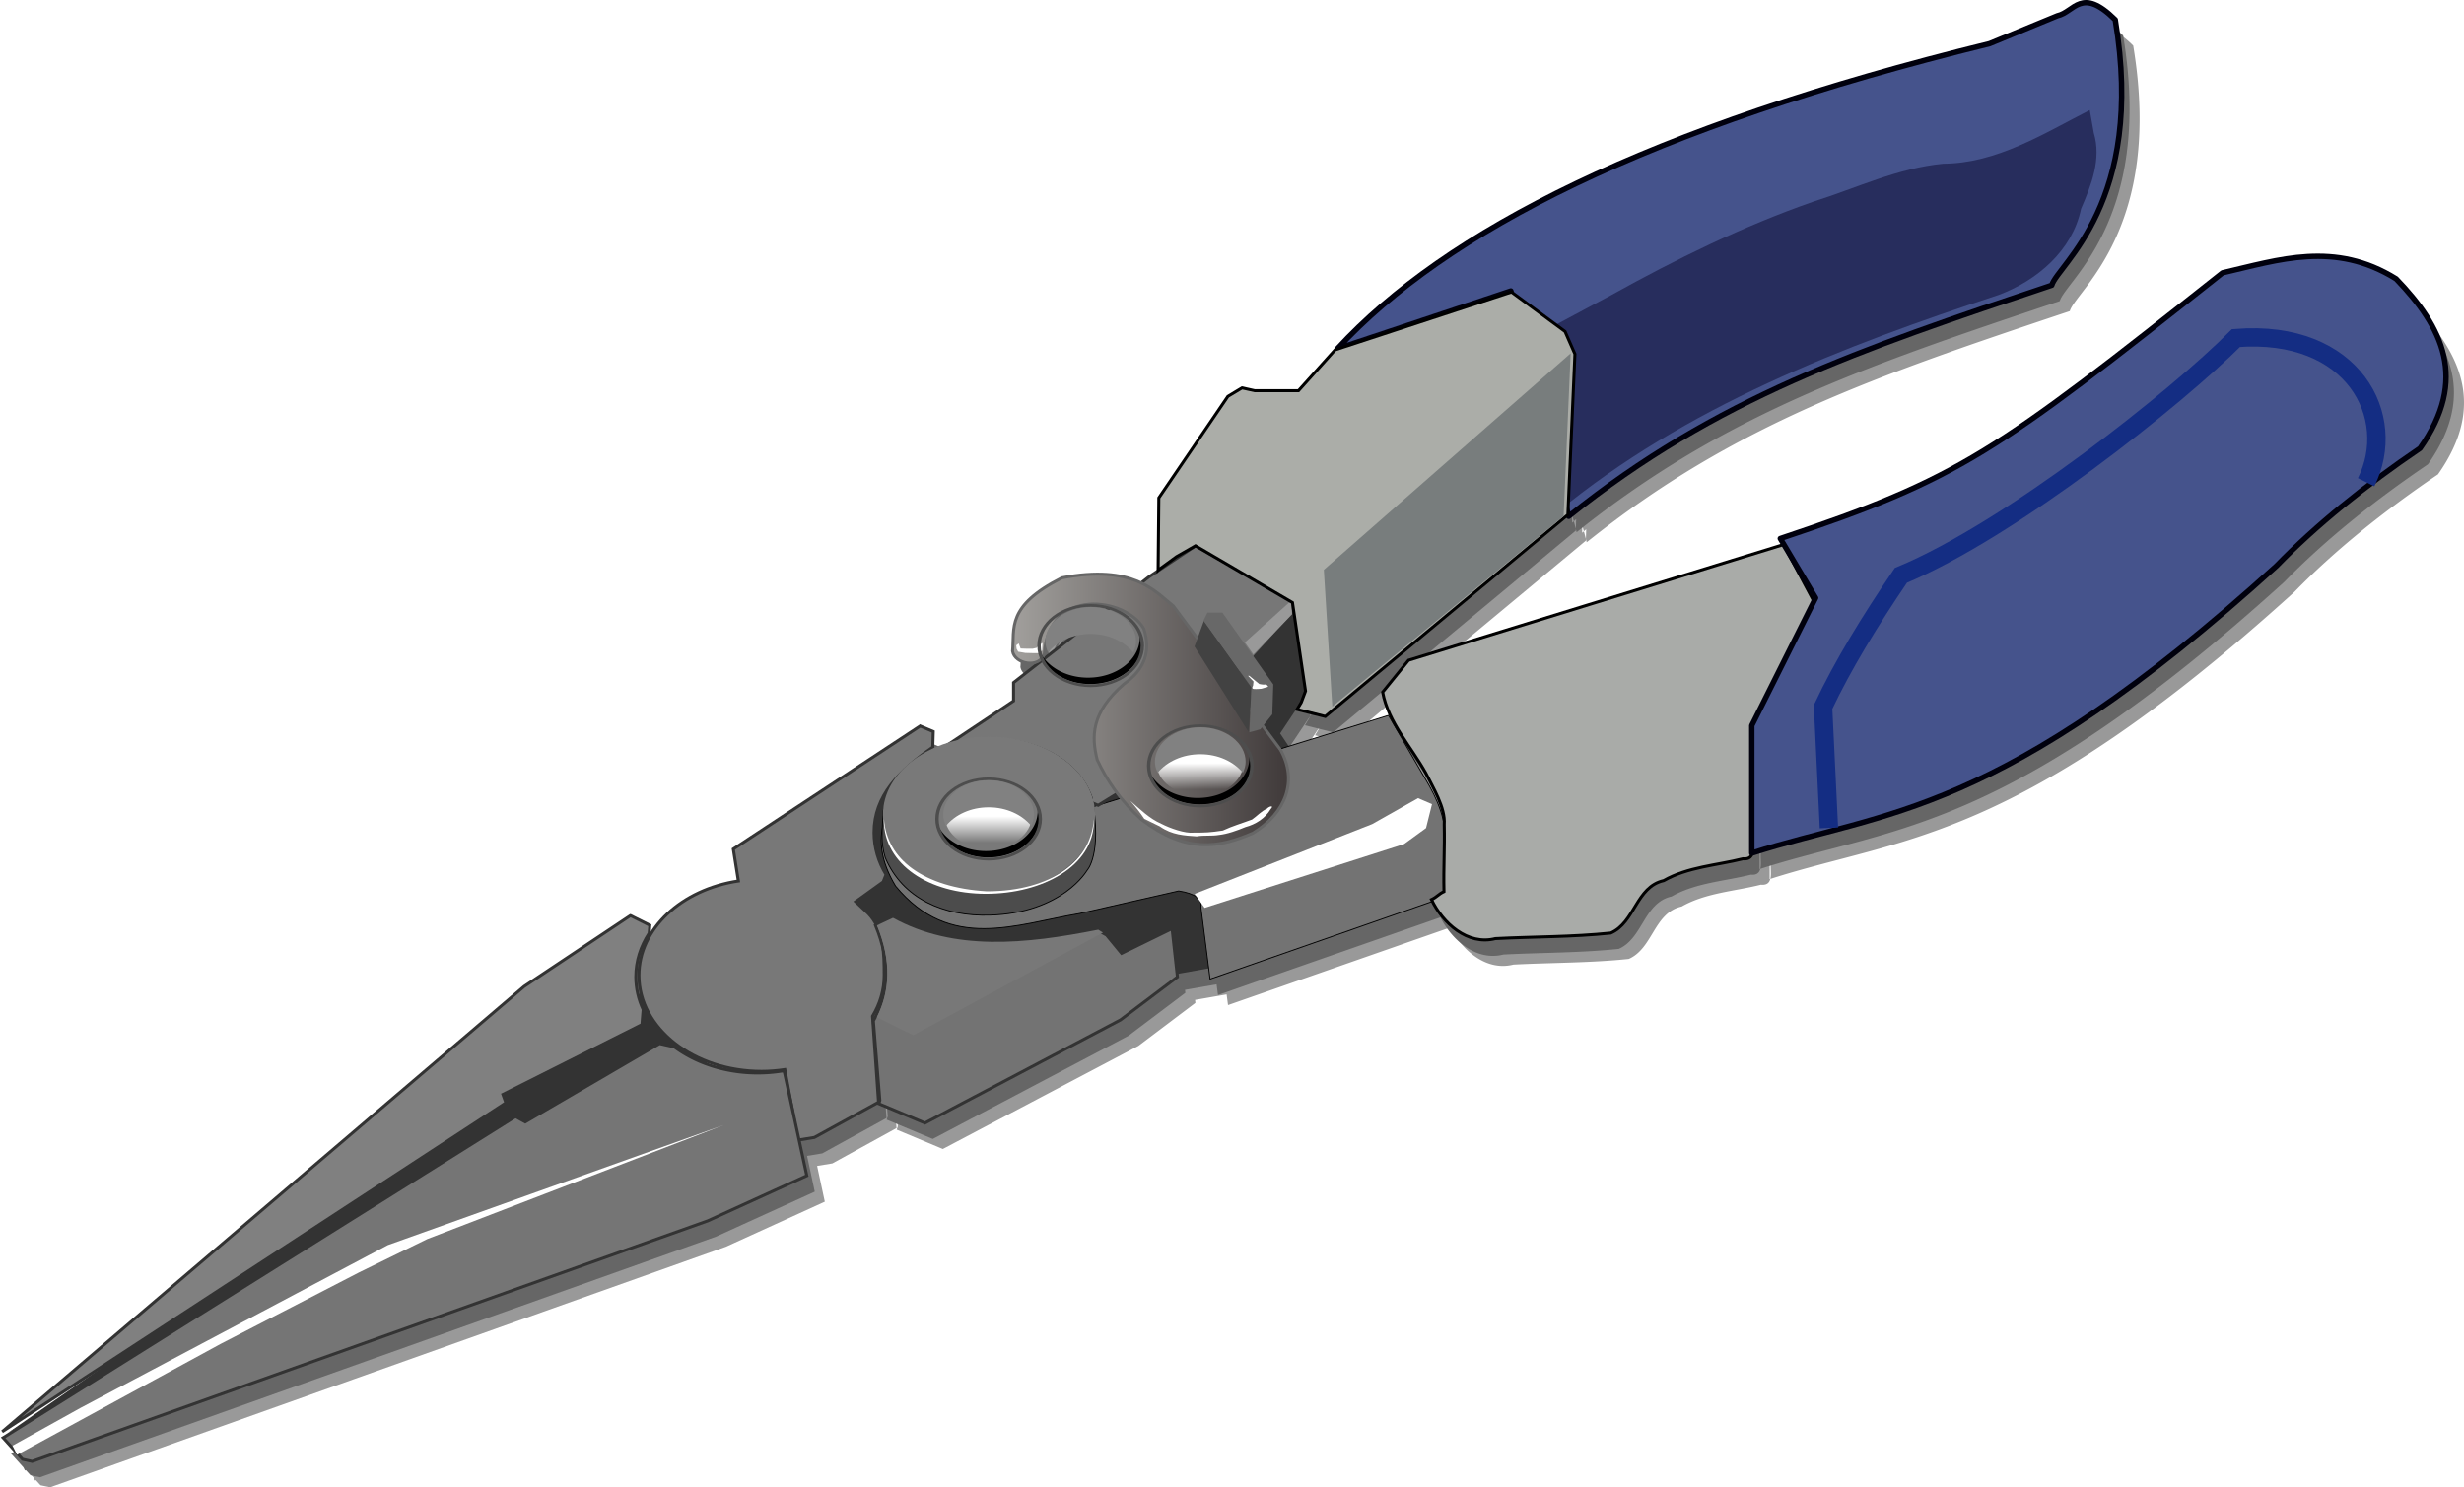 <svg xmlns="http://www.w3.org/2000/svg" xmlns:xlink="http://www.w3.org/1999/xlink" viewBox="0 0 490.59 296.18"><defs><filter id="i" color-interpolation-filters="sRGB"><feGaussianBlur stdDeviation=".648"/></filter><filter id="h" color-interpolation-filters="sRGB"><feGaussianBlur stdDeviation=".473"/></filter><filter id="c" height="1.532" width="1.246" y="-.266" x="-.123" color-interpolation-filters="sRGB"><feGaussianBlur stdDeviation="4.038"/></filter><filter id="b" color-interpolation-filters="sRGB"><feGaussianBlur stdDeviation="1.73"/></filter><filter id="e" height="1.3" width="1.075" y="-.15" x="-.038" color-interpolation-filters="sRGB"><feGaussianBlur stdDeviation=".736"/></filter><filter id="f" height="1.685" width="1.267" y="-.343" x="-.133" color-interpolation-filters="sRGB"><feGaussianBlur stdDeviation=".485"/></filter><filter id="g" height="1.575" width="1.378" y="-.287" x="-.189" color-interpolation-filters="sRGB"><feGaussianBlur stdDeviation=".529"/></filter><linearGradient id="a" y2="425.89" gradientUnits="userSpaceOnUse" y1="414.45" x2="381.84" x1="381.84"><stop offset="0" stop-color="#fff"/><stop offset="1" stop-color="#fff" stop-opacity="0"/></linearGradient><linearGradient id="d" y2="383.44" gradientUnits="userSpaceOnUse" x2="487.93" gradientTransform="translate(209.53 114.05)" y1="383.44" x1="395.22"><stop offset="0" stop-color="#a2a09d"/><stop offset="1" stop-color="#3f3939"/></linearGradient><linearGradient id="j" y2="425.89" xlink:href="#a" gradientUnits="userSpaceOnUse" x2="381.84" y1="414.45" x1="381.84"/></defs><path d="M419.01 5.706c-2.35-.056-3.665 2.137-5.781 2.594l-13.5 5.562c-67.963 16.673-108.3 37.343-129.88 60.75l34.53-11.5.063.22.063-.032 8.844 6.531a3571.08 3571.08 0 01-6.375 3.406l2.187 8.531 7.125-6.25-1.25 29.125.313 1.157c.161-.13.307-.278.468-.407l-.062 1.938.156.656c29.443-23.597 57.892-33.216 96.188-46.03 1.174-4.1 18.704-16.384 12.625-52.876-2.536-2.512-4.309-3.342-5.719-3.375zm-103.25 101.63l-.406-1.531c-.116.092-.229.188-.344.281l.031-1.437-5.875-22.875-1.625 1.437-2.312-9.031c.585-.311 1.165-.626 1.75-.938l-2.531-9.906-35.031 11.5-7.313 8.125h-8.719l-2.5-.562-2.812 1.687-13.781 20.22-.125 14.405 3.656-2.656 3.781-2.188-9.281 6.188-1.531 1.219c2.818 1.346 4.663 3.18 6.375 4.562l4.812 6.47 1.281-3.47 2.22 3.094.062-.031 5.062 7.094 2.688-2.938-4.031-5.687 9.656-4.032 1.562-1.406.219.125v-.312l.031.312.188.125.03.313.313-.125 2.813 17.438-1.313 1.937-.093.281-.844 1.407 5.625 1.406 48.28-40.156.032-.344zm-53 37.406l.75-1.938-2.562-17.312-.188.094-.031-.531h-.031v.531l-1.782.75-7.468 6.75 1.656 2.406 7.594-7.843v.25l-7.407 8.156 3.813 5.406-.188 5.969-1.906 2.344-2.469-3.313v-.031l.375-4.188-2.312-3.25-.031.032-5.094-7.094-2.875 1.219-.625-.844-.438 1.281-11 4.563c-.741 1.142-1.803 2.216-3.187 3.187-6.614 5.725-6.492 10.478-5.344 15.094 1.103 2.335 2.38 4.577 4.031 6.75l-3.718 2.281-.125.063-.813-.344c.034.175.068.355.094.531l-.157.063c.107.729.187 1.44.25 2.094.004.044-.004.08 0 .125-.038.759-.162 1.49-.343 2.218.066-.488.125-.99.125-1.5 0-.144-.027-.262-.031-.406-.1 1.94-.636 3.764-1.563 5.438-1.619 2.664-4.216 4.913-7.469 6.53-.13.066-.273.125-.406.188-3.222 1.39-7.183 2.188-11.844 2.188-6.29-.373-11.284-1.972-14.75-4.469-.011-.008-.02-.023-.031-.031-1.297-.996-2.442-2.122-3.344-3.344-.257-.348-.467-.7-.688-1.063-.89-1.548-1.412-3.262-1.593-5.093-.02.062-.044.125-.063.187.01.37.022.736.063 1.094-.06-.268-.085-.54-.125-.813-.101.368-.183.726-.25 1.094.033-.78.068-1.625.125-2.53.011.484.054.963.125 1.437.025-.094.034-.188.062-.282-.003-.116 0-.226 0-.343v-.25c.01.138.05.27.063.406.157-.5.34-1.002.562-1.5l10.094.281a6.22 6.22 0 00-.031.688c0 .552.05 1.104.187 1.625-.087-.16-.176-.304-.25-.47.258 1.18.845 2.245 1.688 3.188-.658-.791-1.14-1.674-1.406-2.625 1.589 2.82 5.195 4.782 9.406 4.782 5.065 0 9.27-2.843 10.125-6.594h.594c-.084 4.362-4.653 7.875-10.281 7.875-3.163 0-5.993-1.099-7.875-2.844 1.883 1.866 4.807 3.062 8.094 3.062 5.68 0 10.28-3.581 10.28-8v-.093l2.938.093 7.563-2.343c-.033-.22-.09-.46-.125-.688l.187.094c-1.459-7.536-10.265-13.312-20.906-13.312-.634 0-1.255.022-1.875.062l15.469-6.906 8.531-3.562c2.232-.3 4.227-1.15 5.719-2.375l2.219-.938c1.482-2.282 1.696-4.874.719-7.812-1.168-2.056-3.628-3.654-6.438-4.407l-.281.188a12.868 12.868 0 00-3.688-.531c-.71 0-1.393.05-2.062.156 1.96-.447 4.082-.334 6.031.187l5.969-4.656c-3.364-1.607-8.126-2.524-15.812-1.062-11.14 5.654-9.385 10.01-9.813 14.594.38 2.294 4.283 3.3 5.844 1.375.062.128.15.25.219.375l.062-.063a7.087 7.087 0 01-.187-.406c.036-.05.06-.102.094-.156-.117-.166-.243-.328-.344-.5a6.51 6.51 0 01-.125-.5l.312-.219.063-1.531-.531.312c.056-3.746 3.429-6.866 7.937-7.687-1.397.36-2.677 1.01-3.781 2 1.59-1.087 3.704-1.781 6.031-1.781 1.173 0 2.288.19 3.313.5l-.5.375a11.251 11.251 0 00-2.72-.313c-4.775 0-8.655 2.886-8.655 6.469 0 .605.137 1.194.343 1.75-.09.099-.196.179-.28.281a5.709 5.709 0 01-.5-1.75c-.131.644-.235 1.296-.282 2.031-.07.2-.18.398-.281.563.1.142.202.27.312.406l-.219.156a7.413 7.413 0 001.032 1.563 7.662 7.662 0 01-1.094-1.5l-5.844 4.562v3.625l-12.094 8.063a24.153 24.153 0 00-5.219 2.062c-.824.6-1.62 1.194-2.375 1.813l.781-.094c-3.544 2.555-6.079 6.065-7.03 10.031-.016.286-.047.51-.063.781 0-2.145.587-4.203 1.656-6.062.019-.033.043-.061.062-.094 1.263-1.62 2.834-3.119 4.594-4.562l-.562.093c.899-.704 1.874-1.335 2.937-1.906.408-.297.797-.612 1.219-.906l.094-3.125-2.594-1.094-37.22 24.5 1.032 6.375c-11.277 1.693-19.812 9.456-19.812 18.781 0 1.188.142 2.341.406 3.469l2-1.375 14.062 13.75-2.562 1.406c3.187 1.192 6.763 1.875 10.53 1.875 1.582 0 3.098-.15 4.595-.375l1.093 5.844-1.187-5.469-.375-.094h-.031a30.735 30.735 0 01-4.875.407c-3.705 0-7.203-.702-10.344-1.875l-14.281 7.844-120.88 63.687-4.75 2.97 2.469 2.75.312.624.156-.093.938 1.03 1.906.407 134.56-47.906 19.688-8.969-1.531-7.125 3.031-.5 12.781-7.031-1.219-17.094c1.484-2.468 2.344-5.244 2.344-8.156 0-1.634-.013-3.324-.188-4.969 1.119 5.276.321 9.922-1.968 14.062l1.28 15.812-.218.656 9.188 3.844 38.938-20.53 11.344-8.563-.063-.594 6.281-1.094.282 2.125 44.28-15.469c2.308 4.548 7.123 8.786 12.532 7.406 7.653-.393 15.339-.325 22.969-1.125 4.832-2.098 4.998-9.196 10.53-10.438 4.82-2.741 10.518-3.022 15.782-4.344 1.194.118 1.686-.402 1.875-1.156-.042.013-.084.018-.125.031v-25.406l12.375-24.719-6.032-11.312-74.656 23.031-5.187 6.344c1.156 6.141 5.687 10.825 8.625 16.156 1.391 2.818 3.912 6.837 3.656 10.188v.156c-.425-2.47-1.421-5.061-2.969-7.812l-8.125-14.062-19.875 6.156-1.719-2.562 4.313-6.47zm101.97-19.812c.105.198.207.396.313.594l-12.312 25.812c-.056 6.809-.101 13.628-.157 20.438-.101.94.148 2.284-.093 3.25 26.434-8.463 49.016-7.011 104.34-57.156 7.983-8.198 17.615-15.957 28.594-23.406 9.682-13.757 4.449-24.227-4.782-33.781-12.239-7.616-23.312-3.772-34.53-1.188-45.303 35.905-52.31 40.987-88.063 52.906l7.032 11.844-.344.688zM8.95 288.49l97.281-60.969 1.938 1.063 26.75-15.625 2.906.656c1.841 1.364 3.97 2.48 6.28 3.344l.595-.313c-6.94-2.594-12.068-7.682-13.5-13.78l-.594.437c.245.998.599 1.967 1.031 2.906l-.25 3-27.688 13.906.594 1.656-76.344 49.875L5.137 290.49l3.812-2zm19-13.844l102.66-71.344a14.985 14.985 0 01-.437-3.594c0-3.134.96-6.108 2.656-8.719l.125-1.562-3.844-1.938-21.156 14.125L4.014 290.27l23.938-15.625zm183.81-141.31c.497-2.461 1.567-4.275 2.969-5.531-.14.096-.275.18-.406.281-1.628 1.26-2.625 2.959-2.625 4.813 0 .15.046.29.062.437zm41.156 8.906c.04.063.113.113.25.125.546.05 1.563-.062 1.563-.062l1.343-.407s-.296-.536-.593-.437c-.298.1-1.22-.094-1.22-.094l-1.968-1.656h-.25l1.094 1.156-.094.844s-.244.343-.125.531zm-25.844-2.625a11.387 11.387 0 01-3.375 1.406l3.375-1.406zm13.781 10.062l-.469.531c-1.643.314-3.11.961-4.25 1.844-1.627 1.26-2.594 2.959-2.594 4.813 0 .267.014.525.063.781l-1.063 1.188a6.166 6.166 0 01-.156-1.282c0-3.933 3.66-7.204 8.469-7.875zm-1.125 1.25l-5.687 6.25c-.002-.053 0-.103 0-.156 0-2.804 2.366-5.188 5.687-6.094zm2.844 4.438c2.451 0 4.657.684 6.406 1.844l-12.906 4c-.79-.701-1.381-1.53-1.719-2.438 1.875-2.061 4.82-3.406 8.219-3.406zm43.312 8.719l2.781 1.187-1.187 4.781-4.375 3.188-28.531 9.094 2.187-5.22 20-7.843 9.125-5.188zm-94.5 3.375l.5.03v.094c0 .604.106 1.196.312 1.75-.09.1-.196.18-.28.282-.315-.69-.526-1.399-.532-2.157zm17.75.53h.281a5.88 5.88 0 01-.5 1.626c-.038-.046-.086-.08-.125-.125.194-.476.3-.985.344-1.5zm32.844 15.97c.282.251.514.538.625.844l-.625-.844z" fill="#999"/><path d="M417.01 3.706c-2.35-.056-3.665 2.137-5.781 2.594l-13.5 5.562c-67.963 16.673-108.3 37.343-129.88 60.75l34.53-11.5.063.22.063-.032 8.844 6.531a3571.08 3571.08 0 01-6.375 3.406l2.187 8.531 7.125-6.25-1.25 29.125.313 1.157c.161-.13.307-.278.468-.407l-.062 1.938.156.656c29.443-23.597 57.892-33.216 96.188-46.03 1.174-4.1 18.704-16.384 12.625-52.876-2.536-2.512-4.309-3.342-5.719-3.375zm-103.25 101.63l-.406-1.531c-.116.092-.229.188-.344.281l.031-1.437-5.875-22.875-1.625 1.437-2.312-9.031c.585-.311 1.165-.626 1.75-.938l-2.531-9.906-35.031 11.5-7.313 8.125h-8.719l-2.5-.562-2.812 1.687-13.781 20.22-.125 14.405 3.656-2.656 3.781-2.188-9.281 6.188-1.531 1.219c2.818 1.346 4.663 3.18 6.375 4.562l4.812 6.47 1.281-3.47 2.22 3.094.062-.031 5.062 7.094 2.688-2.938-4.031-5.687 9.656-4.032 1.562-1.406.219.125v-.312l.031.312.188.125.03.313.313-.125 2.813 17.438-1.313 1.937-.093.281-.844 1.407 5.625 1.406 48.28-40.156.032-.344zm-53 37.406l.75-1.938-2.562-17.312-.188.094-.031-.531h-.031v.531l-1.782.75-7.468 6.75 1.656 2.406 7.594-7.843v.25l-7.407 8.156 3.813 5.406-.188 5.969-1.906 2.344-2.469-3.313v-.031l.375-4.188-2.312-3.25-.031.032-5.094-7.094-2.875 1.219-.625-.844-.438 1.281-11 4.563c-.741 1.142-1.803 2.216-3.187 3.187-6.614 5.725-6.492 10.478-5.344 15.094 1.103 2.335 2.38 4.577 4.031 6.75l-3.718 2.281-.125.063-.813-.344c.034.175.068.355.094.531l-.157.063c.107.729.187 1.44.25 2.094.004.044-.004.08 0 .125-.038.759-.162 1.49-.343 2.218.066-.488.125-.99.125-1.5 0-.144-.027-.262-.031-.406-.1 1.94-.636 3.764-1.563 5.438-1.619 2.664-4.216 4.913-7.469 6.53-.13.066-.273.125-.406.188-3.222 1.39-7.183 2.188-11.844 2.188-6.29-.373-11.284-1.972-14.75-4.469-.011-.008-.02-.023-.031-.031-1.297-.996-2.442-2.122-3.344-3.344-.257-.348-.467-.7-.688-1.063-.89-1.548-1.412-3.262-1.593-5.093-.02.062-.044.125-.063.187.01.37.022.736.063 1.094-.06-.268-.085-.54-.125-.813-.101.368-.183.726-.25 1.094.033-.78.068-1.625.125-2.53.011.484.054.963.125 1.437.025-.094.034-.188.062-.282-.003-.116 0-.226 0-.343v-.25c.01.138.05.27.063.406.157-.5.34-1.002.562-1.5l10.094.281a6.22 6.22 0 00-.031.688c0 .552.05 1.104.187 1.625-.087-.16-.176-.304-.25-.47.258 1.18.845 2.245 1.688 3.188-.658-.791-1.14-1.674-1.406-2.625 1.589 2.82 5.195 4.782 9.406 4.782 5.065 0 9.27-2.843 10.125-6.594h.594c-.084 4.362-4.653 7.875-10.281 7.875-3.163 0-5.993-1.099-7.875-2.844 1.883 1.866 4.807 3.062 8.094 3.062 5.68 0 10.28-3.581 10.28-8v-.093l2.938.093 7.563-2.343c-.033-.22-.09-.46-.125-.688l.187.094c-1.459-7.536-10.265-13.312-20.906-13.312-.634 0-1.255.022-1.875.062l15.469-6.906 8.531-3.562c2.232-.3 4.227-1.15 5.719-2.375l2.219-.938c1.482-2.282 1.696-4.874.719-7.812-1.168-2.056-3.628-3.654-6.438-4.407l-.281.188a12.868 12.868 0 00-3.688-.531c-.71 0-1.393.05-2.062.156 1.96-.447 4.082-.334 6.031.187l5.969-4.656c-3.364-1.607-8.126-2.524-15.812-1.062-11.14 5.654-9.385 10.01-9.813 14.594.38 2.294 4.283 3.3 5.844 1.375.062.128.15.25.219.375l.062-.063a7.087 7.087 0 01-.187-.406c.036-.05.06-.102.094-.156-.117-.166-.243-.328-.344-.5a6.51 6.51 0 01-.125-.5l.312-.219.063-1.531-.531.312c.056-3.746 3.429-6.866 7.937-7.687-1.397.36-2.677 1.01-3.781 2 1.59-1.087 3.704-1.781 6.031-1.781 1.173 0 2.288.19 3.313.5l-.5.375a11.251 11.251 0 00-2.72-.313c-4.775 0-8.655 2.886-8.655 6.469 0 .605.137 1.194.343 1.75-.09.099-.196.179-.28.281a5.709 5.709 0 01-.5-1.75c-.131.644-.235 1.296-.282 2.031-.07.2-.18.398-.281.563.1.142.202.27.312.406l-.219.156a7.413 7.413 0 001.032 1.563 7.662 7.662 0 01-1.094-1.5l-5.844 4.562v3.625l-12.094 8.063a24.153 24.153 0 00-5.219 2.062c-.824.6-1.62 1.194-2.375 1.813l.781-.094c-3.544 2.555-6.079 6.065-7.03 10.031-.016.286-.047.51-.063.781 0-2.145.587-4.203 1.656-6.062.019-.033.043-.061.062-.094 1.263-1.62 2.834-3.119 4.594-4.562l-.562.093c.899-.704 1.874-1.335 2.937-1.906.408-.297.797-.612 1.219-.906l.094-3.125-2.594-1.094-37.22 24.5 1.032 6.375c-11.277 1.693-19.812 9.456-19.812 18.781 0 1.188.142 2.341.406 3.469l2-1.375 14.062 13.75-2.562 1.406c3.187 1.192 6.763 1.875 10.53 1.875 1.582 0 3.098-.15 4.595-.375l1.093 5.844-1.187-5.469-.375-.094h-.031a30.735 30.735 0 01-4.875.407c-3.705 0-7.203-.702-10.344-1.875l-14.281 7.844-120.88 63.687-4.75 2.97 2.469 2.75.312.624.156-.093.938 1.03 1.906.407 134.56-47.906 19.688-8.969-1.531-7.125 3.031-.5 12.781-7.031-1.219-17.094c1.484-2.468 2.344-5.244 2.344-8.156 0-1.634-.013-3.324-.188-4.969 1.119 5.276.321 9.922-1.968 14.062l1.28 15.812-.218.656 9.188 3.844 38.938-20.53 11.344-8.563-.063-.594 6.281-1.094.282 2.125 44.28-15.469c2.308 4.548 7.123 8.786 12.532 7.406 7.653-.393 15.339-.325 22.969-1.125 4.832-2.098 4.998-9.196 10.53-10.438 4.82-2.741 10.518-3.022 15.782-4.344 1.194.118 1.686-.402 1.875-1.156-.042.013-.084.018-.125.031v-25.406l12.375-24.719-6.032-11.312-74.656 23.031-5.187 6.344c1.156 6.141 5.687 10.825 8.625 16.156 1.391 2.818 3.912 6.837 3.656 10.188v.156c-.425-2.47-1.421-5.061-2.969-7.812l-8.125-14.062-19.875 6.156-1.719-2.562 4.313-6.47zm101.97-19.812c.105.198.207.396.313.594l-12.312 25.812c-.056 6.809-.101 13.628-.157 20.438-.101.94.148 2.284-.093 3.25 26.434-8.463 49.016-7.011 104.34-57.156 7.983-8.198 17.615-15.957 28.594-23.406 9.682-13.757 4.449-24.227-4.782-33.781-12.239-7.616-23.312-3.772-34.53-1.188C398.8 93.398 391.792 98.48 356.04 110.4l7.032 11.844-.344.688zM6.95 286.49l97.281-60.969 1.938 1.063 26.75-15.625 2.906.656c1.841 1.364 3.97 2.48 6.28 3.344l.595-.313c-6.94-2.594-12.068-7.682-13.5-13.78l-.594.437c.245.998.599 1.967 1.031 2.906l-.25 3-27.688 13.906.594 1.656-76.344 49.875L3.137 288.49l3.812-2zm19-13.844l102.66-71.344a14.985 14.985 0 01-.437-3.594c0-3.134.96-6.108 2.656-8.719l.125-1.562-3.844-1.938-21.156 14.125L2.014 288.27l23.938-15.625zm183.81-141.31c.497-2.461 1.567-4.275 2.969-5.531-.14.096-.275.18-.406.281-1.628 1.26-2.625 2.959-2.625 4.813 0 .15.046.29.062.437zm41.156 8.906c.04.063.113.113.25.125.546.05 1.563-.062 1.563-.062l1.343-.407s-.296-.536-.593-.437c-.298.1-1.22-.094-1.22-.094l-1.968-1.656h-.25l1.094 1.156-.094.844s-.244.343-.125.531zm-25.844-2.625a11.387 11.387 0 01-3.375 1.406l3.375-1.406zm13.781 10.062l-.469.531c-1.643.314-3.11.961-4.25 1.844-1.627 1.26-2.594 2.959-2.594 4.813 0 .267.014.525.063.781l-1.063 1.188a6.166 6.166 0 01-.156-1.282c0-3.933 3.66-7.204 8.469-7.875zm-1.125 1.25l-5.687 6.25c-.002-.053 0-.103 0-.156 0-2.804 2.366-5.188 5.687-6.094zm2.844 4.438c2.451 0 4.657.684 6.406 1.844l-12.906 4c-.79-.701-1.381-1.53-1.719-2.438 1.875-2.061 4.82-3.406 8.219-3.406zm43.312 8.719l2.781 1.187-1.187 4.781-4.375 3.188-28.531 9.094 2.187-5.22 20-7.843 9.125-5.188zm-94.5 3.375l.5.03v.094c0 .604.106 1.196.312 1.75-.09.1-.196.18-.28.282-.315-.69-.526-1.399-.532-2.157zm17.75.53h.281a5.88 5.88 0 01-.5 1.626c-.038-.046-.086-.08-.125-.125.194-.476.3-.985.344-1.5zm32.844 15.97c.282.251.514.538.625.844l-.625-.844z" fill="#666"/><path d="M185.234 151.098l-8.425 1.123-9.548 14.041-.562 17.973 23.59 8.425 24.151 1.123 14.603 1.124 15.726-2.809 15.726-37.63-5.616-8.425 5.616-8.425-2.808-17.411-47.18 19.658-25.274 11.233zM1.564 285.338l128.06-89.023 14.041 13.761-17.411 9.548-124.69 65.714z" fill="#333"/><path d="M125.524 182.328l-21.169 14.113L.435 285.105l100.29-65.492-.599-1.666 27.683-13.907.243-2.995c-.936-2.035-1.46-4.223-1.46-6.513 0-3.135.962-6.093 2.658-8.704l.131-1.572-3.855-1.928z" stroke="#333" stroke-width=".599" fill="gray"/><path d="M183.214 144.578l-37.21 24.501 1.01 6.364c-11.276 1.692-19.802 9.466-19.802 18.792 0 10.564 10.938 19.11 24.426 19.11 1.58 0 3.126-.131 4.623-.356l2.62 14.057 3.266-.538 12.775-7.023-1.198-17.108c1.485-2.469 2.321-5.23 2.321-8.142 0-4.356-.051-9.12-3.182-12.335l-2.49-2.34 5.466-3.93.58-1.46c-1.533-2.513-2.395-5.364-2.395-8.386 0-7.31 4.983-12.323 11.698-16.995l.093-3.107-2.601-1.105z" color="#000" stroke="#333" stroke-width=".601" fill="#787878"/><path d="M131.324 207.808l-26.747 15.61-1.928-1.067L.62 286.308l3.856 4.286 1.928.43 134.54-47.915 19.69-8.984-4.491-20.758-.375-.094h-.018a30.875 30.875 0 01-4.886.393c-6.432 0-12.278-1.985-16.62-5.203l-2.92-.655z" stroke="#333" stroke-width=".599" fill="#757575"/><path d="M62.124 630.12l67.68-36.871 45.962-23.739 22.728-11.112 39.396-15.152 59.094-22.728-111.62 39.901-102.03 54.043-22.728 12.627 1.515 3.03z" transform="translate(-33.817 -87.74) scale(.599)" filter="url(#b)" fill="#fff"/><path d="M174.964 219.788l9.198 3.85 38.932-20.536 11.337-8.556-1.07-9.626-10.053 4.92-2.995-3.637-1.925-1.07c-14.537 2.886-28.713 4.33-40.857-2.352l-3.21 1.497c3.062 7.414 2.558 13.64-.427 19.038l1.284 15.83-.214.642z" stroke="#333" stroke-width=".599" fill="#737373"/><path d="M178.3 176.444c10.894 13.185 23.973 7.596 36.647 5.476l19.729-4.493c3.282.505 4.697 1.6 4.423 3.23l1.825 14.321 46.618-16.287.14-9.83c.468-3.744-.562-7.862-3.09-12.356l-8.143-14.04-66.274 20.5-33.558-.983c-2.11 4.722-1.258 9.553 1.685 14.462z" color="#000" stroke="#000" stroke-width=".181" fill="#737373"/><path d="M531.12 411.83l-1.99 7.957-7.293 5.305-66.307 21.218-3.315-4.642 59.014-23.208 15.25-8.62 4.642 1.99z" filter="url(#c)" fill="#fff" transform="translate(-33.022 -86.549) scale(.599)"/><path d="M189.164 148.008l12.637-8.425v-3.65l26.96-21.063 9.267-6.178 19.096 10.671v3.37L228.2 154.467l-9.548 5.897-29.487-12.356z" stroke="#333" stroke-width=".599" fill="#777"/><path d="M633.39 514.22c3.33 7.051 7.691 13.5 14.769 19.927 14.819 11.154 25.465 9.46 37.04 4.454 11.129-6.844 14.789-17.535 9.143-27.663l-35.634-47.824c-6.27-5.063-13.455-13.862-37.04-9.377-18.6 9.44-15.696 16.73-16.41 24.38.709 4.286 8.839 5.874 10.549.939 1.44-22.438 27.163-18.817 33.055-8.44 2.448 7.36.405 13.523-6.523 18.383-11.043 9.558-10.867 17.514-8.95 25.221z" stroke="#666" fill="url(#d)" transform="translate(-160.946 -156.719) scale(.599)"/><path d="M644.4 527.88c3.242 2.78 6.332 5.9 10.311 7.623 2.881 1.49 7.91 3.273 10.777 2.943 3.865.002 5.504-.059 9.662-.703 3.137-1.474 6.49-2.442 9.715-3.66 1.684-1.158 3.056-2.78 4.96-3.605.61-.767 2.58-1.3 1.218.162-1.817 3.064-5.008 5.067-8.397 5.965-2.7 1.116-5.875 2.284-8.784 2.606-2.452.42-4.959.044-7.41.467-3.995-.267-8.212-.45-12.222-3.286l-5.188-2.544c-1.414-2.088-2.95-4.096-4.641-5.968z" filter="url(#e)" fill="#fff" transform="translate(-160.946 -156.719) scale(.599)"/><path d="M607.3 475.54l-.82.645.117 1.113.527.997 2.403.41 2.286.058h2.051l1.23-.82.118-2.579-1.114.703-.82.938-1.29.293h-2.344l-1.7-.058-.644-1.7z" filter="url(#f)" fill="#fff" transform="translate(-160.946 -156.719) scale(.599)"/><path d="M239.72 123.583l-1.887 5.163 10.723 16.978.794-8.639-9.63-13.503z" fill="#424242"/><path d="M239.618 123.583l.794-1.589h2.979l10.127 14.298-.199 5.957-2.383 2.978-2.184.596.397-8.936-9.531-13.304z" fill="#686868"/><path d="M698.71 493.8l1.823 1.906-.165 1.41s-.663.994.248 1.077c.912.083 2.57-.083 2.57-.083l2.238-.663s-.498-.912-.995-.746c-.497.166-1.99-.166-1.99-.166l-3.315-2.735h-.414z" filter="url(#g)" fill="#fff" transform="translate(-170.04 -161.212) scale(.599)"/><path d="M177.804 182.778l-3.2 1.497c2.922 7.08 2.596 13.08-.038 18.306l7.265 3.575 37.777-20.444-.945-.575c-14.537 2.885-28.715 4.324-40.86-2.358z" fill="#787878"/><g color="#000"><path d="M216.407 173.364s-4.863 8.451-19.33 8.88c-9.084.268-17.313-3.196-20.818-11.442-.961-3.099-.607-5.479-.396-9.363 1.973-8.217 10.721-14.41 21.214-14.41 8.887-.175 17.692 4.093 20.349 11.738 2.096 11.463-1.019 14.598-1.019 14.598z" stroke="#000" stroke-width=".18" fill="#4c4c4c"/><path d="M218.03 162.238c0 8.583-9.454 15.542-21.116 15.542s-21.116-6.959-21.116-15.542 9.454-15.542 21.116-15.542 21.116 6.958 21.116 15.542z" fill="#797979"/><path d="M288.58 315.99c-.688 13.43-13.679 23.958-35.563 23.958-21.074-1.25-33.236-10.757-34.15-24.034-.002.13-.03.255-.03.386 0 14.797 15.078 24.475 33.907 24.475s35.866-9.275 35.866-24.073c0-.241-.023-.473-.03-.713z" filter="url(#h)" fill="#fff" transform="translate(44.904 -26.134) scale(.599)"/><path d="M269.71 310.94c.161.735.25 1.479.25 2.25 0 7.377-7.703 13.375-17.188 13.375-7.5 0-13.848-3.756-16.188-8.969 1.377 6.304 8.41 11.094 16.906 11.094 9.484 0 17.188-5.967 17.188-13.344a10.68 10.68 0 00-.969-4.406z" filter="url(#i)" transform="translate(44.904 -26.134) scale(.599)"/><path d="M395.98 414.45c0 7.81-6.332 14.142-14.142 14.142s-14.142-6.332-14.142-14.142 6.332-14.142 14.142-14.142 14.142 6.332 14.142 14.142z" transform="matrix(.727 0 0 .566 -80.756 -71.49)" stroke="#4d4d4d" stroke-width=".937" fill="none"/><path d="M395.98 414.45c0 7.81-6.332 14.142-14.142 14.142s-14.142-6.332-14.142-14.142 6.332-14.142 14.142-14.142 14.142 6.332 14.142 14.142z" transform="matrix(.611 0 0 .459 -36.523 -27.692)" fill="url(#j)"/><path d="M196.846 155.396c-2.533 0-4.812.799-6.44 2.059s-2.6 2.956-2.6 4.81c0 .77.223 1.491.542 2.19 1.854-2.229 4.94-3.687 8.498-3.687 3.558 0 6.628 1.46 8.479 3.687.318-.699.542-1.42.542-2.19 0-1.855-.96-3.55-2.583-4.81-1.622-1.26-3.906-2.06-6.438-2.06z" fill="#818181"/></g><g color="#000"><path d="M358.28 330.22c.161.735.25 1.479.25 2.25 0 7.377-7.703 13.375-17.188 13.375-7.5 0-13.848-3.756-16.188-8.969 1.377 6.304 8.41 11.094 16.906 11.094 9.484 0 17.188-5.967 17.188-13.344a10.68 10.68 0 00-.969-4.406z" filter="url(#i)" transform="translate(12.175 -72.216) scale(.599)"/><path d="M395.98 414.45c0 7.81-6.332 14.142-14.142 14.142s-14.142-6.332-14.142-14.142 6.332-14.142 14.142-14.142 14.142 6.332 14.142 14.142z" transform="matrix(.727 0 0 .566 -60.436 -106.022)" stroke="#4d4d4d" stroke-width=".937" fill="none"/><path d="M395.98 414.45c0 7.81-6.332 14.142-14.142 14.142s-14.142-6.332-14.142-14.142 6.332-14.142 14.142-14.142 14.142 6.332 14.142 14.142z" transform="matrix(.611 0 0 .459 -16.202 -62.224)" fill="url(#j)"/><path d="M217.166 120.867c-2.533 0-4.812.8-6.44 2.059s-2.6 2.956-2.6 4.81c0 .77.223 1.492.542 2.19 1.854-2.228 4.94-3.687 8.498-3.687 3.558 0 6.628 1.46 8.479 3.687.318-.698.542-1.42.542-2.19 0-1.855-.96-3.55-2.583-4.81-1.622-1.26-3.906-2.059-6.438-2.059z" fill="#818181"/><g><path d="M358.28 330.22c.161.735.25 1.479.25 2.25 0 7.377-7.703 13.375-17.188 13.375-7.5 0-13.848-3.756-16.188-8.969 1.377 6.304 8.41 11.094 16.906 11.094 9.484 0 17.188-5.967 17.188-13.344a10.68 10.68 0 00-.969-4.406z" filter="url(#i)" transform="translate(33.995 -48.258) scale(.599)"/><path d="M395.98 414.45c0 7.81-6.332 14.142-14.142 14.142s-14.142-6.332-14.142-14.142 6.332-14.142 14.142-14.142 14.142 6.332 14.142 14.142z" transform="matrix(.727 0 0 .566 -38.615 -82.064)" stroke="#4d4d4d" stroke-width=".937" fill="none"/><path d="M395.98 414.45c0 7.81-6.332 14.142-14.142 14.142s-14.142-6.332-14.142-14.142 6.332-14.142 14.142-14.142 14.142 6.332 14.142 14.142z" transform="matrix(.611 0 0 .459 5.619 -38.266)" fill="url(#j)"/><path d="M238.986 144.825c-2.533 0-4.811.8-6.439 2.059s-2.602 2.956-2.602 4.81c0 .77.225 1.492.543 2.19 1.855-2.228 4.94-3.687 8.498-3.687 3.559 0 6.629 1.46 8.479 3.687.319-.698.543-1.42.543-2.19 0-1.855-.96-3.55-2.583-4.81-1.623-1.26-3.906-2.059-6.439-2.059z" fill="#818181"/></g></g><path d="M257.124 119.578l-9.267 8.355 1.685 2.387 7.723-8.004-.14-2.738z" fill="#999"/><path d="M285.014 179.138c2.228 4.687 7.164 9.189 12.722 7.77 7.653-.393 15.335-.306 22.965-1.105 4.833-2.099 5.013-9.195 10.546-10.436 4.82-2.742 10.515-3.025 15.779-4.347 2.725.267 1.78-2.745 1.962-4.417l.166-20.428 12.312-25.815-6.355-11.915-74.664 23.035-5.163 6.354c1.157 6.14 5.677 10.825 8.615 16.156 1.391 2.818 3.903 6.834 3.647 10.185.116 4.987-.165 8.386-.05 13.373-1.124.53-1.356 1.059-2.481 1.589z" stroke="#000" stroke-width=".599" fill="#a9aba8"/><path d="M312.334 102.818c29.443-23.597 57.883-33.207 96.179-46.021 1.174-4.1 18.719-16.377 12.641-52.869-6.764-6.699-8.13-1.525-11.517-.794l-13.503 5.56c-67.963 16.673-108.3 37.357-129.87 60.764l34.552-11.517 11.517 44.878z" stroke-linejoin="round" color="#000" stroke="#00000d" stroke-linecap="round" stroke-width="1.078" fill="#45538c"/><path d="M416.074 21.924c-9.19 4.698-18.505 10.604-29.157 10.68-9.05.84-17.33 4.855-25.901 7.56-13.991 4.879-27.307 11.427-40.237 18.616-6.388 3.399-12.754 6.838-19.142 10.237l8.46 32.961C335.588 81 366.853 68.93 397.883 58.75c7.68-2.855 14.74-8.849 16.464-17.176 2.052-4.735 4.092-9.914 2.531-15.1l-.803-4.55z" fill="#272d5d"/><path d="M230.584 113.538l.142-14.392 13.76-20.22 2.81-1.685 2.527.562h8.705l7.302-8.144 35.104-11.514 10.67 7.863 1.967 4.493-1.405 32.014-48.302 40.158-5.618-1.404.843-1.404.842-2.247-2.596-17.624-19.307-11.302-3.793 2.176-3.65 2.668z" stroke="#000" stroke-width=".599" fill="#abada8"/><path d="M265.264 140.708l-1.685-27.24 49.145-43.107-1.404 32.436-46.056 37.912z" fill="#787d7d"/><path d="M354.464 107.238c35.753-11.919 42.749-17.006 88.051-52.911 11.219-2.584 22.313-6.424 34.552 1.192 9.23 9.554 14.448 20 4.766 33.758-10.98 7.448-20.611 15.234-28.595 23.432-55.414 50.224-77.963 48.683-104.45 57.19V144.48l12.709-25.418-7.033-11.825z" stroke-linejoin="round" color="#000" stroke="#00000d" stroke-linecap="round" stroke-width="1.078" fill="#45538c"/><path d="M364.144 164.858l-1.167-24.066c3.92-8.323 9.327-17.142 15.489-26.212 21.899-9.08 55.066-35.541 66.72-47.261 23.563-1.872 32.38 15.813 25.912 28.711" stroke="#142d83" stroke-width="3.654" fill="none"/></svg>